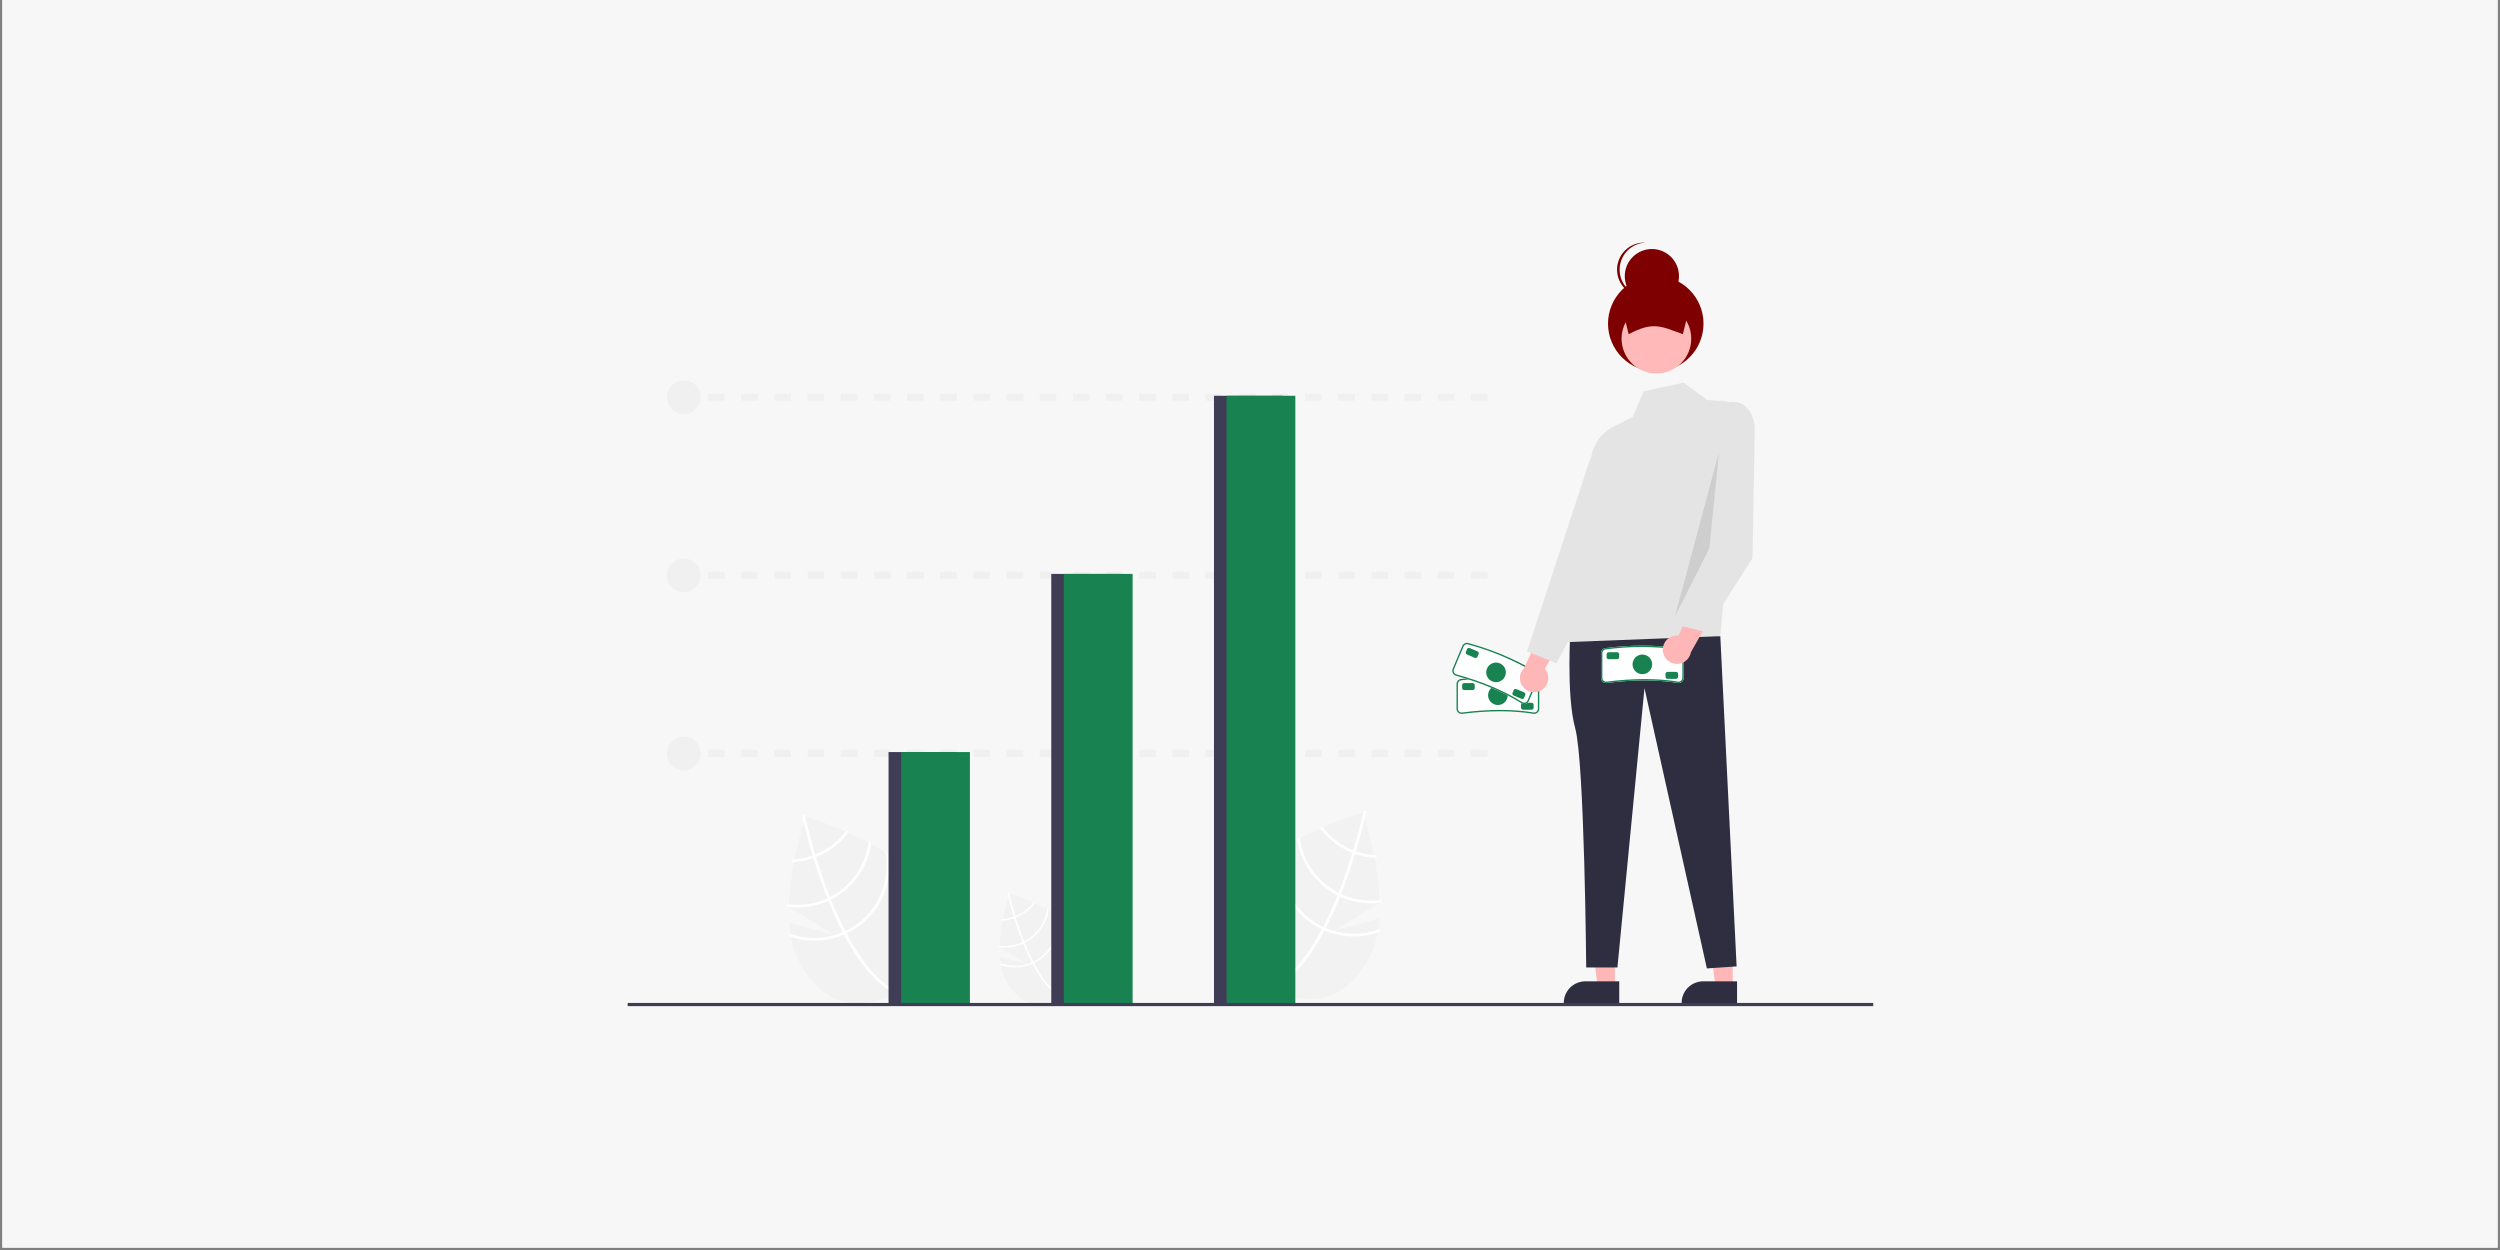 <svg xmlns="http://www.w3.org/2000/svg" xmlns:xlink="http://www.w3.org/1999/xlink" width="700" zoomAndPan="magnify" viewBox="0 0 525 262.5" height="350" preserveAspectRatio="xMidYMid meet" version="1.0"><rect x="0" y="0" width="525" height="262.5" fill="#808080" stroke="none"/><defs><clipPath id="2ac8483f17"><path d="M 0.5 0 L 524.5 0 L 524.5 262 L 0.5 262 Z M 0.5 0 " clip-rule="nonzero"/></clipPath><clipPath id="07a17455a1"><path d="M 339.379 50.938 L 345.668 50.938 L 345.668 62.379 L 339.379 62.379 Z M 339.379 50.938 " clip-rule="nonzero"/></clipPath><clipPath id="88e7805d87"><path d="M 131.723 210.598 L 393.461 210.598 L 393.461 211.281 L 131.723 211.281 Z M 131.723 210.598 " clip-rule="nonzero"/></clipPath></defs><g clip-path="url(#2ac8483f17)"><path fill="#ffffff" d="M 0.5 0 L 524.5 0 L 524.5 262 L 0.5 262 Z M 0.5 0 " fill-opacity="1" fill-rule="nonzero"/><path fill="#f7f7f7" d="M 0.5 0 L 524.5 0 L 524.5 262 L 0.5 262 Z M 0.5 0 " fill-opacity="1" fill-rule="nonzero"/></g><path fill="#f2f2f2" d="M 289.641 192.902 L 280.207 195.434 L 289.707 189.59 C 289.5 180.273 286.25 170.609 286.25 170.609 C 286.25 170.609 265.941 176.496 260.613 186.684 C 255.281 196.871 259.477 203.598 266.945 207.508 C 274.418 211.414 282.336 211.027 287.668 200.84 C 288.852 198.574 289.441 195.816 289.641 192.902 Z M 289.641 192.902 " fill-opacity="1" fill-rule="nonzero"/><path fill="#ffffff" d="M 278.398 194.895 L 278.137 195.395 C 275.051 201.219 271.688 205.258 268.074 207.453 C 268.023 207.484 267.973 207.516 267.918 207.547 L 267.773 207.305 L 267.633 207.066 C 271.59 204.723 274.906 200.227 277.598 195.148 C 277.688 194.984 277.777 194.82 277.859 194.652 C 278.984 192.492 279.988 190.242 280.887 188.012 C 280.957 187.84 281.027 187.664 281.098 187.492 C 282.266 184.543 283.238 181.648 284.023 179.105 C 284.078 178.926 284.133 178.746 284.184 178.566 C 285.488 174.25 286.211 171.012 286.367 170.293 C 286.383 170.203 286.398 170.152 286.398 170.141 L 286.672 170.203 L 286.676 170.199 L 286.949 170.258 C 286.945 170.27 286.914 170.43 286.844 170.73 C 286.598 171.855 285.887 174.891 284.723 178.77 C 284.672 178.945 284.613 179.125 284.559 179.305 C 283.93 181.371 283.176 183.656 282.289 186.008 C 282.07 186.598 281.848 187.18 281.621 187.746 C 281.555 187.922 281.484 188.098 281.414 188.27 C 280.441 190.68 279.438 192.887 278.398 194.895 Z M 278.398 194.895 " fill-opacity="1" fill-rule="nonzero"/><path fill="#ffffff" d="M 284.723 178.77 C 284.543 178.707 284.363 178.641 284.184 178.566 C 283.695 178.371 283.211 178.152 282.746 177.906 C 280.723 176.852 279.023 175.41 277.656 173.586 C 277.484 173.66 277.309 173.738 277.133 173.816 C 278.562 175.758 280.348 177.285 282.48 178.402 C 282.984 178.664 283.496 178.898 284.023 179.105 C 284.199 179.176 284.379 179.242 284.559 179.305 C 286.047 179.828 287.578 180.121 289.152 180.176 C 289.117 179.984 289.082 179.797 289.051 179.613 C 287.566 179.547 286.125 179.266 284.723 178.77 Z M 284.723 178.77 " fill-opacity="1" fill-rule="nonzero"/><path fill="#ffffff" d="M 281.621 187.746 C 281.441 187.664 281.27 187.582 281.098 187.492 C 281.043 187.465 280.988 187.438 280.938 187.41 C 280.398 187.125 279.879 186.816 279.379 186.469 C 278.879 186.125 278.398 185.75 277.941 185.352 C 277.484 184.949 277.055 184.52 276.652 184.066 C 276.246 183.613 275.871 183.137 275.523 182.637 C 275.176 182.137 274.863 181.621 274.578 181.082 C 274.293 180.547 274.039 179.992 273.824 179.426 C 273.605 178.859 273.422 178.277 273.273 177.691 C 273.125 177.102 273.012 176.504 272.934 175.898 C 272.762 175.996 272.586 176.09 272.41 176.191 C 272.582 177.422 272.898 178.621 273.359 179.777 C 273.816 180.938 274.406 182.027 275.125 183.047 C 275.844 184.066 276.672 184.988 277.613 185.809 C 278.551 186.629 279.57 187.328 280.676 187.906 C 280.746 187.945 280.812 187.98 280.887 188.012 C 281.062 188.105 281.234 188.188 281.414 188.27 C 282.777 188.895 284.199 189.316 285.684 189.535 C 287.168 189.75 288.652 189.754 290.137 189.543 C 290.133 189.352 290.133 189.164 290.125 188.977 C 288.68 189.188 287.23 189.191 285.781 188.98 C 284.332 188.77 282.945 188.359 281.621 187.746 Z M 281.621 187.746 " fill-opacity="1" fill-rule="nonzero"/><path fill="#ffffff" d="M 278.398 194.895 C 278.215 194.816 278.039 194.734 277.859 194.652 C 277.672 194.562 277.48 194.469 277.293 194.371 C 276.574 193.992 275.887 193.562 275.234 193.07 C 274.586 192.582 273.977 192.043 273.41 191.457 C 272.844 190.871 272.332 190.242 271.867 189.574 C 271.406 188.902 270.996 188.199 270.648 187.465 C 270.297 186.73 270.008 185.973 269.777 185.188 C 269.551 184.406 269.387 183.609 269.285 182.805 C 269.188 181.996 269.152 181.184 269.18 180.371 C 269.211 179.555 269.305 178.75 269.465 177.949 C 269.246 178.09 269.031 178.234 268.816 178.379 C 268.684 179.188 268.613 180.004 268.609 180.828 C 268.602 181.648 268.66 182.465 268.785 183.281 C 268.906 184.09 269.09 184.891 269.34 185.676 C 269.586 186.457 269.895 187.215 270.258 187.953 C 270.625 188.688 271.047 189.391 271.523 190.059 C 272 190.73 272.527 191.359 273.102 191.945 C 273.676 192.531 274.293 193.07 274.953 193.562 C 275.613 194.051 276.309 194.488 277.035 194.871 C 277.223 194.969 277.41 195.062 277.598 195.148 C 277.777 195.234 277.957 195.316 278.137 195.395 C 279.043 195.781 279.98 196.082 280.941 196.293 C 281.906 196.504 282.879 196.621 283.867 196.648 C 284.852 196.68 285.832 196.613 286.805 196.457 C 287.777 196.301 288.727 196.051 289.656 195.715 C 289.699 195.508 289.734 195.289 289.77 195.078 C 288.859 195.426 287.926 195.688 286.969 195.859 C 286.008 196.031 285.039 196.109 284.066 196.094 C 283.09 196.078 282.129 195.969 281.176 195.77 C 280.223 195.566 279.297 195.273 278.398 194.895 Z M 278.398 194.895 " fill-opacity="1" fill-rule="nonzero"/><path fill="#f2f2f2" d="M 165.734 193.785 L 175.172 196.316 L 165.668 190.473 C 165.875 181.156 169.125 171.496 169.125 171.496 C 169.125 171.496 189.434 177.379 194.766 187.566 C 200.098 197.758 195.898 204.48 188.43 208.391 C 180.957 212.297 173.039 211.91 167.707 201.719 C 166.523 199.457 165.934 196.699 165.734 193.785 Z M 165.734 193.785 " fill-opacity="1" fill-rule="nonzero"/><path fill="#ffffff" d="M 176.977 195.777 L 177.238 196.277 C 180.32 202.102 183.688 206.141 187.301 208.336 C 187.352 208.371 187.402 208.398 187.457 208.43 L 187.605 208.188 L 187.742 207.949 C 183.785 205.605 180.469 201.109 177.777 196.031 C 177.688 195.867 177.602 195.703 177.516 195.535 C 176.395 193.375 175.383 191.125 174.488 188.898 C 174.418 188.727 174.348 188.547 174.277 188.375 C 173.109 185.426 172.137 182.535 171.352 179.988 C 171.297 179.809 171.242 179.629 171.191 179.449 C 169.891 175.137 169.164 171.895 169.008 171.176 C 168.992 171.086 168.98 171.035 168.977 171.027 L 168.707 171.086 L 168.703 171.082 L 168.43 171.141 C 168.434 171.152 168.465 171.312 168.531 171.613 C 168.777 172.742 169.488 175.773 170.652 179.652 C 170.707 179.828 170.762 180.008 170.816 180.191 C 171.449 182.254 172.203 184.539 173.086 186.891 C 173.305 187.48 173.527 188.059 173.758 188.629 C 173.82 188.805 173.891 188.98 173.965 189.152 C 174.934 191.562 175.938 193.77 176.977 195.777 Z M 176.977 195.777 " fill-opacity="1" fill-rule="nonzero"/><path fill="#ffffff" d="M 166.324 180.496 C 166.293 180.68 166.258 180.867 166.223 181.062 C 167.797 181.004 169.328 180.715 170.816 180.191 C 170.996 180.125 171.176 180.059 171.352 179.988 C 171.879 179.781 172.395 179.547 172.895 179.285 C 175.031 178.172 176.812 176.641 178.242 174.703 C 178.066 174.621 177.891 174.547 177.719 174.469 C 176.348 176.293 174.656 177.734 172.633 178.789 C 172.16 179.035 171.684 179.254 171.191 179.449 C 171.012 179.523 170.832 179.59 170.652 179.652 C 169.25 180.148 167.809 180.43 166.324 180.496 Z M 166.324 180.496 " fill-opacity="1" fill-rule="nonzero"/><path fill="#ffffff" d="M 165.25 189.859 C 165.242 190.047 165.242 190.234 165.238 190.426 C 166.723 190.637 168.207 190.633 169.691 190.418 C 171.176 190.199 172.602 189.781 173.965 189.152 C 174.141 189.07 174.312 188.988 174.488 188.898 C 174.559 188.863 174.629 188.828 174.699 188.789 C 175.805 188.215 176.824 187.512 177.766 186.691 C 178.703 185.867 179.531 184.949 180.25 183.93 C 180.969 182.914 181.559 181.824 182.016 180.664 C 182.477 179.504 182.793 178.309 182.969 177.07 C 182.789 176.973 182.613 176.879 182.438 176.785 C 182.363 177.387 182.25 177.984 182.102 178.574 C 181.957 179.164 181.77 179.742 181.555 180.309 C 181.336 180.875 181.082 181.43 180.801 181.965 C 180.516 182.504 180.199 183.02 179.852 183.52 C 179.504 184.02 179.129 184.496 178.723 184.949 C 178.32 185.402 177.887 185.832 177.434 186.234 C 176.977 186.637 176.5 187.008 175.996 187.352 C 175.496 187.695 174.977 188.012 174.438 188.293 C 174.387 188.32 174.332 188.348 174.277 188.375 C 174.105 188.465 173.934 188.551 173.758 188.629 C 172.43 189.242 171.039 189.656 169.594 189.867 C 168.145 190.074 166.695 190.074 165.25 189.859 Z M 165.25 189.859 " fill-opacity="1" fill-rule="nonzero"/><path fill="#ffffff" d="M 165.605 195.961 C 165.641 196.176 165.676 196.391 165.723 196.598 C 166.648 196.938 167.598 197.184 168.57 197.34 C 169.547 197.496 170.523 197.562 171.512 197.535 C 172.496 197.508 173.469 197.387 174.434 197.176 C 175.398 196.965 176.332 196.664 177.238 196.277 C 177.418 196.199 177.598 196.117 177.777 196.031 C 177.965 195.945 178.156 195.852 178.34 195.754 C 179.066 195.371 179.762 194.938 180.422 194.445 C 181.082 193.957 181.695 193.418 182.273 192.828 C 182.848 192.242 183.375 191.613 183.852 190.945 C 184.328 190.273 184.75 189.574 185.113 188.836 C 185.48 188.102 185.789 187.34 186.035 186.559 C 186.285 185.773 186.469 184.977 186.594 184.16 C 186.715 183.348 186.773 182.531 186.77 181.711 C 186.762 180.887 186.691 180.07 186.559 179.262 C 186.348 179.117 186.129 178.977 185.91 178.832 C 186.07 179.633 186.164 180.438 186.195 181.254 C 186.227 182.066 186.191 182.879 186.09 183.688 C 185.992 184.496 185.824 185.289 185.598 186.074 C 185.367 186.852 185.078 187.613 184.73 188.348 C 184.379 189.082 183.973 189.785 183.508 190.457 C 183.043 191.125 182.527 191.754 181.965 192.34 C 181.398 192.926 180.793 193.465 180.141 193.957 C 179.488 194.441 178.801 194.875 178.082 195.254 C 177.895 195.355 177.703 195.445 177.516 195.535 C 177.336 195.617 177.16 195.699 176.977 195.777 C 176.078 196.156 175.152 196.449 174.199 196.652 C 173.246 196.855 172.281 196.961 171.309 196.977 C 170.336 196.992 169.367 196.914 168.41 196.746 C 167.449 196.574 166.516 196.312 165.605 195.961 Z M 165.605 195.961 " fill-opacity="1" fill-rule="nonzero"/><path fill="#f2f2f2" d="M 209.973 200.922 L 215.59 202.426 L 209.934 198.945 C 210.055 193.402 211.988 187.648 211.988 187.648 C 211.988 187.648 224.078 191.152 227.254 197.219 C 230.426 203.281 227.93 207.289 223.48 209.617 C 219.035 211.941 214.316 211.711 211.145 205.645 C 210.438 204.297 210.09 202.656 209.973 200.922 Z M 209.973 200.922 " fill-opacity="1" fill-rule="nonzero"/><path fill="#ffffff" d="M 216.66 202.105 L 216.816 202.406 C 218.652 205.867 220.66 208.273 222.809 209.582 C 222.84 209.602 222.871 209.621 222.902 209.637 L 222.988 209.492 L 223.07 209.352 C 220.719 207.957 218.742 205.281 217.141 202.258 C 217.086 202.16 217.035 202.062 216.984 201.961 C 216.316 200.676 215.715 199.336 215.18 198.012 C 215.141 197.906 215.098 197.805 215.059 197.699 C 214.363 195.941 213.781 194.223 213.316 192.703 C 213.281 192.598 213.25 192.492 213.219 192.383 C 212.445 189.816 212.012 187.887 211.918 187.457 C 211.906 187.406 211.902 187.375 211.898 187.371 L 211.742 187.402 L 211.738 187.402 L 211.574 187.438 C 211.574 187.445 211.594 187.539 211.633 187.723 C 211.785 188.391 212.207 190.195 212.898 192.504 C 212.93 192.613 212.961 192.715 212.996 192.824 C 213.371 194.055 213.82 195.414 214.344 196.812 C 214.477 197.164 214.609 197.512 214.746 197.852 C 214.785 197.953 214.828 198.062 214.867 198.164 C 215.445 199.598 216.043 200.91 216.66 202.105 Z M 216.66 202.105 " fill-opacity="1" fill-rule="nonzero"/><path fill="#ffffff" d="M 210.32 193.008 C 210.301 193.117 210.281 193.23 210.262 193.344 C 211.199 193.309 212.109 193.137 212.996 192.824 C 213.102 192.785 213.211 192.75 213.316 192.703 C 213.629 192.582 213.934 192.441 214.23 192.285 C 215.504 191.625 216.566 190.715 217.418 189.559 C 217.309 189.512 217.207 189.465 217.105 189.422 C 216.289 190.508 215.281 191.363 214.074 191.992 C 213.797 192.137 213.512 192.266 213.219 192.383 C 213.113 192.43 213.004 192.465 212.898 192.504 C 212.062 192.801 211.203 192.969 210.32 193.008 Z M 210.32 193.008 " fill-opacity="1" fill-rule="nonzero"/><path fill="#ffffff" d="M 209.68 198.582 C 209.676 198.695 209.676 198.805 209.676 198.918 C 210.559 199.043 211.441 199.043 212.328 198.914 C 213.211 198.785 214.059 198.535 214.867 198.164 C 214.973 198.113 215.078 198.062 215.18 198.012 C 215.227 197.988 215.266 197.969 215.309 197.945 C 215.965 197.602 216.574 197.184 217.133 196.695 C 217.691 196.207 218.184 195.66 218.609 195.051 C 219.039 194.445 219.391 193.797 219.664 193.109 C 219.938 192.418 220.125 191.703 220.23 190.969 C 220.125 190.91 220.02 190.855 219.914 190.801 C 219.824 191.52 219.645 192.219 219.387 192.898 C 219.125 193.578 218.789 194.215 218.375 194.809 C 217.957 195.406 217.48 195.945 216.934 196.426 C 216.391 196.906 215.797 197.312 215.152 197.648 C 215.121 197.668 215.09 197.684 215.059 197.699 C 214.953 197.75 214.852 197.801 214.746 197.852 C 213.953 198.219 213.129 198.461 212.266 198.586 C 211.402 198.711 210.543 198.707 209.68 198.582 Z M 209.68 198.582 " fill-opacity="1" fill-rule="nonzero"/><path fill="#ffffff" d="M 209.895 202.215 C 209.918 202.344 209.938 202.469 209.965 202.598 C 211.078 203 212.227 203.188 213.41 203.152 C 214.594 203.117 215.73 202.871 216.816 202.406 C 216.926 202.359 217.035 202.309 217.141 202.258 C 217.25 202.203 217.363 202.148 217.477 202.09 C 217.906 201.863 218.32 201.602 218.715 201.309 C 219.105 201.02 219.473 200.699 219.816 200.348 C 220.16 200 220.473 199.625 220.754 199.227 C 221.039 198.828 221.289 198.41 221.508 197.973 C 221.727 197.535 221.91 197.082 222.059 196.613 C 222.203 196.148 222.316 195.672 222.387 195.191 C 222.461 194.707 222.496 194.219 222.492 193.73 C 222.488 193.242 222.449 192.754 222.367 192.273 C 222.242 192.188 222.113 192.105 221.98 192.02 C 222.078 192.492 222.133 192.973 222.152 193.457 C 222.168 193.941 222.148 194.426 222.09 194.906 C 222.027 195.391 221.93 195.863 221.797 196.328 C 221.66 196.793 221.488 197.246 221.277 197.684 C 221.07 198.121 220.828 198.539 220.551 198.938 C 220.273 199.336 219.969 199.711 219.633 200.059 C 219.297 200.41 218.934 200.73 218.543 201.02 C 218.156 201.312 217.75 201.57 217.32 201.793 C 217.211 201.852 217.094 201.906 216.984 201.961 C 216.879 202.012 216.77 202.062 216.66 202.105 C 215.586 202.562 214.461 202.801 213.289 202.82 C 212.117 202.84 210.988 202.637 209.895 202.215 Z M 209.895 202.215 " fill-opacity="1" fill-rule="nonzero"/><path fill="#ffffff" d="M 322.164 149.926 L 322.141 149.922 C 317.672 149.188 312.707 149.188 306.969 149.922 L 306.965 149.922 C 306.82 149.926 306.684 149.898 306.547 149.844 C 306.414 149.789 306.293 149.711 306.191 149.609 C 306.09 149.508 306.008 149.391 305.953 149.258 C 305.895 149.125 305.867 148.988 305.867 148.844 L 305.867 143.645 C 305.867 143.5 305.895 143.363 305.949 143.23 C 306.004 143.098 306.082 142.98 306.184 142.879 C 306.285 142.777 306.402 142.699 306.535 142.645 C 306.668 142.59 306.805 142.562 306.949 142.562 C 312.027 141.898 317.105 141.898 322.184 142.562 C 322.324 142.566 322.461 142.594 322.59 142.648 C 322.723 142.707 322.836 142.781 322.938 142.883 C 323.035 142.984 323.113 143.102 323.164 143.234 C 323.219 143.363 323.246 143.504 323.246 143.645 L 323.246 148.844 C 323.246 148.988 323.219 149.125 323.164 149.258 C 323.109 149.387 323.031 149.504 322.93 149.609 C 322.828 149.711 322.711 149.789 322.578 149.844 C 322.445 149.898 322.309 149.926 322.164 149.926 Z M 322.164 149.926 " fill-opacity="1" fill-rule="nonzero"/><path fill="#188351" d="M 322.164 149.926 L 322.141 149.922 C 317.672 149.188 312.707 149.188 306.969 149.922 L 306.965 149.922 C 306.82 149.926 306.684 149.898 306.547 149.844 C 306.414 149.789 306.293 149.711 306.191 149.609 C 306.09 149.508 306.008 149.391 305.953 149.258 C 305.895 149.125 305.867 148.988 305.867 148.844 L 305.867 143.645 C 305.867 143.5 305.895 143.363 305.949 143.23 C 306.004 143.098 306.082 142.98 306.184 142.879 C 306.285 142.777 306.402 142.699 306.535 142.645 C 306.668 142.59 306.805 142.562 306.949 142.562 C 312.027 141.898 317.105 141.898 322.184 142.562 C 322.324 142.566 322.461 142.594 322.59 142.648 C 322.723 142.707 322.836 142.781 322.938 142.883 C 323.035 142.984 323.113 143.102 323.164 143.234 C 323.219 143.363 323.246 143.504 323.246 143.645 L 323.246 148.844 C 323.246 148.988 323.219 149.125 323.164 149.258 C 323.109 149.387 323.031 149.504 322.93 149.609 C 322.828 149.711 322.711 149.789 322.578 149.844 C 322.445 149.898 322.309 149.926 322.164 149.926 Z M 314.363 142.363 C 311.887 142.359 309.422 142.52 306.969 142.855 C 306.863 142.852 306.762 142.871 306.664 142.91 C 306.562 142.949 306.477 143.008 306.402 143.082 C 306.324 143.156 306.266 143.242 306.223 143.34 C 306.184 143.434 306.164 143.535 306.16 143.645 L 306.16 148.844 C 306.16 148.945 306.184 149.047 306.223 149.145 C 306.262 149.242 306.316 149.324 306.391 149.398 C 306.465 149.473 306.551 149.531 306.648 149.57 C 306.742 149.609 306.844 149.633 306.949 149.633 C 312.695 148.891 317.68 148.891 322.176 149.633 C 322.281 149.629 322.379 149.609 322.473 149.566 C 322.57 149.527 322.652 149.469 322.727 149.395 C 322.797 149.32 322.852 149.238 322.895 149.141 C 322.934 149.047 322.953 148.945 322.953 148.844 L 322.953 143.645 C 322.953 143.539 322.93 143.438 322.891 143.344 C 322.852 143.246 322.793 143.16 322.719 143.09 C 322.645 143.016 322.562 142.957 322.465 142.918 C 322.367 142.879 322.27 142.859 322.164 142.855 C 319.574 142.531 316.973 142.367 314.363 142.363 Z M 314.363 142.363 " fill-opacity="1" fill-rule="nonzero"/><path fill="#188351" d="M 316.617 145.996 C 316.617 146.129 316.605 146.262 316.578 146.398 C 316.555 146.527 316.512 146.66 316.461 146.781 C 316.41 146.91 316.348 147.027 316.27 147.141 C 316.195 147.254 316.109 147.355 316.016 147.453 C 315.918 147.547 315.812 147.633 315.703 147.711 C 315.59 147.785 315.469 147.848 315.348 147.898 C 315.223 147.953 315.09 147.988 314.957 148.016 C 314.828 148.043 314.691 148.055 314.555 148.055 C 314.422 148.055 314.289 148.043 314.156 148.016 C 314.02 147.988 313.895 147.953 313.766 147.898 C 313.641 147.848 313.523 147.785 313.41 147.711 C 313.297 147.633 313.195 147.547 313.098 147.453 C 313.004 147.355 312.918 147.254 312.844 147.141 C 312.766 147.027 312.703 146.91 312.652 146.781 C 312.602 146.66 312.562 146.527 312.535 146.398 C 312.508 146.262 312.496 146.129 312.496 145.996 C 312.496 145.859 312.508 145.727 312.535 145.59 C 312.562 145.461 312.602 145.332 312.652 145.207 C 312.703 145.082 312.766 144.961 312.844 144.848 C 312.918 144.734 313.004 144.633 313.098 144.539 C 313.195 144.441 313.297 144.355 313.41 144.277 C 313.523 144.207 313.641 144.141 313.766 144.09 C 313.895 144.039 314.02 144 314.156 143.973 C 314.289 143.945 314.422 143.934 314.555 143.934 C 314.691 143.934 314.828 143.945 314.957 143.973 C 315.09 144 315.223 144.039 315.348 144.09 C 315.469 144.141 315.59 144.207 315.703 144.277 C 315.812 144.355 315.918 144.441 316.016 144.539 C 316.109 144.633 316.195 144.734 316.27 144.848 C 316.348 144.961 316.41 145.082 316.461 145.207 C 316.512 145.332 316.555 145.461 316.578 145.59 C 316.605 145.727 316.617 145.859 316.617 145.996 Z M 316.617 145.996 " fill-opacity="1" fill-rule="nonzero"/><path fill="#188351" d="M 309.254 144.918 L 307.488 144.918 C 307.363 144.918 307.262 144.875 307.176 144.789 C 307.09 144.703 307.047 144.598 307.047 144.477 L 307.047 143.887 C 307.047 143.766 307.09 143.66 307.176 143.574 C 307.262 143.488 307.363 143.445 307.488 143.445 L 309.254 143.445 C 309.379 143.445 309.48 143.488 309.566 143.574 C 309.652 143.66 309.695 143.766 309.695 143.887 L 309.695 144.477 C 309.695 144.598 309.652 144.703 309.566 144.789 C 309.48 144.875 309.379 144.918 309.254 144.918 Z M 309.254 144.918 " fill-opacity="1" fill-rule="nonzero"/><path fill="#188351" d="M 321.625 149.043 L 319.859 149.043 C 319.738 149.043 319.633 149 319.547 148.914 C 319.461 148.828 319.418 148.723 319.418 148.602 L 319.418 148.012 C 319.418 147.891 319.461 147.785 319.547 147.699 C 319.633 147.613 319.738 147.57 319.859 147.57 L 321.625 147.57 C 321.746 147.57 321.852 147.613 321.938 147.699 C 322.023 147.785 322.066 147.891 322.066 148.012 L 322.066 148.602 C 322.066 148.723 322.023 148.828 321.938 148.914 C 321.852 149 321.746 149.043 321.625 149.043 Z M 321.625 149.043 " fill-opacity="1" fill-rule="nonzero"/><path fill="#ffffff" d="M 319.648 147.777 L 319.629 147.762 C 315.801 145.348 311.227 143.418 305.648 141.863 L 305.645 141.863 C 305.512 141.809 305.395 141.73 305.293 141.629 C 305.191 141.527 305.113 141.41 305.055 141.277 C 305 141.141 304.973 141.004 304.973 140.859 C 304.973 140.715 305 140.574 305.059 140.441 L 307.078 135.648 C 307.133 135.516 307.215 135.402 307.316 135.301 C 307.418 135.199 307.535 135.121 307.668 135.07 C 307.801 135.016 307.938 134.988 308.082 134.992 C 308.223 134.992 308.363 135.02 308.496 135.074 C 313.43 136.438 318.109 138.414 322.531 141 C 322.66 141.059 322.773 141.137 322.871 141.242 C 322.969 141.344 323.047 141.457 323.098 141.59 C 323.152 141.723 323.176 141.859 323.176 142 C 323.176 142.141 323.145 142.277 323.09 142.41 L 321.066 147.199 C 321.012 147.332 320.934 147.449 320.832 147.547 C 320.727 147.648 320.609 147.727 320.477 147.781 C 320.344 147.832 320.207 147.859 320.062 147.859 C 319.918 147.859 319.781 147.832 319.648 147.777 Z M 319.648 147.777 " fill-opacity="1" fill-rule="nonzero"/><path fill="#188351" d="M 319.648 147.777 L 319.629 147.762 C 315.801 145.348 311.227 143.418 305.648 141.863 L 305.645 141.863 C 305.512 141.809 305.395 141.73 305.293 141.629 C 305.191 141.527 305.113 141.41 305.055 141.277 C 305 141.141 304.973 141.004 304.973 140.859 C 304.973 140.715 305 140.574 305.059 140.441 L 307.078 135.648 C 307.133 135.516 307.215 135.402 307.316 135.301 C 307.418 135.199 307.535 135.121 307.668 135.07 C 307.801 135.016 307.938 134.988 308.082 134.992 C 308.223 134.992 308.363 135.02 308.496 135.074 C 313.43 136.438 318.109 138.414 322.531 141 C 322.66 141.059 322.773 141.137 322.871 141.242 C 322.969 141.344 323.047 141.457 323.098 141.59 C 323.152 141.723 323.176 141.859 323.176 142 C 323.176 142.141 323.145 142.277 323.09 142.41 L 321.066 147.199 C 321.012 147.332 320.934 147.449 320.832 147.547 C 320.727 147.648 320.609 147.727 320.477 147.781 C 320.344 147.832 320.207 147.859 320.062 147.859 C 319.918 147.859 319.781 147.832 319.648 147.777 Z M 315.406 137.773 C 313.125 136.809 310.789 136 308.398 135.352 C 308.305 135.309 308.203 135.285 308.098 135.285 C 307.988 135.281 307.887 135.301 307.789 135.34 C 307.688 135.379 307.602 135.434 307.527 135.508 C 307.449 135.582 307.391 135.668 307.348 135.766 L 305.328 140.555 C 305.289 140.652 305.27 140.754 305.266 140.855 C 305.266 140.961 305.285 141.062 305.324 141.156 C 305.363 141.254 305.422 141.34 305.492 141.414 C 305.566 141.488 305.652 141.547 305.746 141.586 C 311.328 143.141 315.922 145.078 319.773 147.508 C 319.867 147.547 319.969 147.566 320.074 147.566 C 320.176 147.566 320.277 147.543 320.371 147.504 C 320.469 147.465 320.551 147.41 320.625 147.336 C 320.699 147.262 320.754 147.18 320.797 147.086 L 322.82 142.297 C 322.859 142.199 322.879 142.098 322.879 141.992 C 322.879 141.891 322.859 141.789 322.82 141.691 C 322.781 141.594 322.727 141.512 322.652 141.434 C 322.578 141.363 322.492 141.305 322.398 141.262 C 320.141 139.957 317.809 138.793 315.406 137.773 Z M 315.406 137.773 " fill-opacity="1" fill-rule="nonzero"/><path fill="#188351" d="M 316.23 141.195 C 316.23 141.332 316.215 141.465 316.191 141.598 C 316.164 141.73 316.125 141.859 316.07 141.984 C 316.02 142.109 315.957 142.227 315.883 142.344 C 315.809 142.453 315.723 142.559 315.625 142.656 C 315.531 142.75 315.426 142.836 315.312 142.91 C 315.199 142.984 315.082 143.051 314.957 143.102 C 314.832 143.152 314.703 143.191 314.57 143.219 C 314.438 143.242 314.305 143.258 314.168 143.258 C 314.031 143.258 313.898 143.242 313.766 143.219 C 313.633 143.191 313.504 143.152 313.379 143.102 C 313.254 143.051 313.137 142.984 313.023 142.91 C 312.91 142.836 312.805 142.75 312.711 142.656 C 312.613 142.559 312.527 142.453 312.453 142.344 C 312.379 142.227 312.312 142.109 312.262 141.984 C 312.211 141.859 312.172 141.73 312.145 141.598 C 312.121 141.465 312.105 141.332 312.105 141.195 C 312.105 141.059 312.121 140.926 312.145 140.793 C 312.172 140.66 312.211 140.531 312.262 140.406 C 312.312 140.281 312.379 140.164 312.453 140.051 C 312.527 139.938 312.613 139.832 312.711 139.738 C 312.805 139.641 312.91 139.555 313.023 139.48 C 313.137 139.406 313.254 139.344 313.379 139.293 C 313.504 139.238 313.633 139.199 313.766 139.172 C 313.898 139.148 314.031 139.133 314.168 139.133 C 314.305 139.133 314.438 139.148 314.57 139.172 C 314.703 139.199 314.832 139.238 314.957 139.293 C 315.082 139.344 315.199 139.406 315.312 139.48 C 315.426 139.555 315.531 139.641 315.625 139.738 C 315.723 139.832 315.809 139.938 315.883 140.051 C 315.957 140.164 316.02 140.281 316.07 140.406 C 316.125 140.531 316.164 140.66 316.191 140.793 C 316.215 140.926 316.23 141.059 316.23 141.195 Z M 316.23 141.195 " fill-opacity="1" fill-rule="nonzero"/><path fill="#188351" d="M 309.703 138.141 L 308.078 137.453 C 308.023 137.43 307.973 137.398 307.934 137.359 C 307.891 137.316 307.859 137.27 307.84 137.215 C 307.816 137.16 307.805 137.102 307.805 137.043 C 307.805 136.984 307.816 136.93 307.84 136.875 L 308.066 136.332 C 308.09 136.277 308.121 136.23 308.164 136.188 C 308.207 136.148 308.254 136.117 308.309 136.094 C 308.363 136.07 308.418 136.062 308.48 136.062 C 308.535 136.062 308.594 136.074 308.648 136.098 L 310.277 136.781 C 310.332 136.805 310.379 136.84 310.418 136.879 C 310.461 136.922 310.492 136.969 310.516 137.023 C 310.535 137.078 310.547 137.137 310.547 137.195 C 310.547 137.254 310.535 137.309 310.512 137.363 L 310.281 137.906 C 310.258 137.961 310.227 138.008 310.188 138.051 C 310.145 138.09 310.098 138.121 310.043 138.145 C 309.988 138.168 309.93 138.176 309.871 138.176 C 309.812 138.176 309.758 138.164 309.703 138.141 Z M 309.703 138.141 " fill-opacity="1" fill-rule="nonzero"/><path fill="#188351" d="M 319.496 146.75 L 317.871 146.066 C 317.816 146.043 317.77 146.008 317.727 145.969 C 317.688 145.926 317.656 145.879 317.633 145.824 C 317.609 145.77 317.598 145.711 317.602 145.652 C 317.602 145.594 317.613 145.539 317.637 145.484 L 317.863 144.941 C 317.883 144.887 317.918 144.84 317.957 144.797 C 318 144.758 318.047 144.727 318.102 144.703 C 318.156 144.684 318.215 144.672 318.273 144.672 C 318.332 144.672 318.387 144.684 318.441 144.707 L 320.07 145.398 C 320.184 145.445 320.262 145.523 320.309 145.637 C 320.352 145.75 320.352 145.863 320.305 145.973 L 320.074 146.516 C 320.055 146.57 320.02 146.617 319.98 146.66 C 319.938 146.699 319.891 146.73 319.836 146.754 C 319.781 146.777 319.727 146.785 319.664 146.785 C 319.605 146.785 319.551 146.773 319.496 146.75 Z M 319.496 146.75 " fill-opacity="1" fill-rule="nonzero"/><path fill="#ffb6b6" d="M 323.707 144.93 C 323.891 144.816 324.062 144.688 324.219 144.539 C 324.375 144.387 324.516 144.223 324.637 144.043 C 324.758 143.863 324.855 143.676 324.938 143.473 C 325.016 143.27 325.07 143.062 325.105 142.848 C 325.137 142.637 325.148 142.418 325.133 142.203 C 325.121 141.988 325.082 141.777 325.023 141.57 C 324.965 141.359 324.883 141.16 324.777 140.973 C 324.676 140.781 324.551 140.605 324.41 140.441 L 329.625 131.297 L 324.168 131.652 L 320.051 140.277 C 319.922 140.406 319.809 140.547 319.707 140.695 C 319.602 140.844 319.516 141 319.441 141.164 C 319.367 141.328 319.309 141.5 319.266 141.676 C 319.223 141.848 319.195 142.027 319.184 142.207 C 319.176 142.387 319.18 142.57 319.203 142.746 C 319.223 142.926 319.262 143.102 319.316 143.273 C 319.367 143.445 319.438 143.613 319.523 143.773 C 319.605 143.934 319.707 144.082 319.816 144.227 C 319.93 144.367 320.051 144.496 320.188 144.617 C 320.324 144.734 320.469 144.844 320.621 144.934 C 320.777 145.027 320.938 145.105 321.109 145.172 C 321.277 145.234 321.449 145.281 321.629 145.312 C 321.805 145.348 321.984 145.363 322.164 145.363 C 322.348 145.363 322.523 145.344 322.703 145.312 C 322.879 145.277 323.055 145.23 323.223 145.164 C 323.391 145.102 323.551 145.02 323.707 144.93 Z M 323.707 144.93 " fill-opacity="1" fill-rule="nonzero"/><path fill="#ffb6b6" d="M 363.863 207.254 L 360.25 207.254 L 358.531 193.324 L 363.863 193.324 Z M 363.863 207.254 " fill-opacity="1" fill-rule="nonzero"/><path fill="#2f2e41" d="M 364.781 210.758 L 353.141 210.758 L 353.141 210.609 C 353.141 210.309 353.168 210.016 353.227 209.723 C 353.281 209.43 353.367 209.148 353.484 208.875 C 353.598 208.598 353.738 208.336 353.902 208.09 C 354.066 207.844 354.254 207.613 354.465 207.402 C 354.676 207.191 354.906 207.004 355.152 206.84 C 355.398 206.672 355.66 206.531 355.938 206.422 C 356.211 206.309 356.496 206.223 356.785 206.164 C 357.078 206.102 357.375 206.074 357.672 206.074 L 364.781 206.074 Z M 364.781 210.758 " fill-opacity="1" fill-rule="nonzero"/><path fill="#ffb6b6" d="M 339.117 207.254 L 335.508 207.254 L 333.789 193.324 L 339.117 193.324 Z M 339.117 207.254 " fill-opacity="1" fill-rule="nonzero"/><path fill="#2f2e41" d="M 340.039 210.758 L 328.395 210.758 L 328.395 210.609 C 328.395 210.309 328.422 210.016 328.48 209.723 C 328.539 209.43 328.625 209.148 328.738 208.875 C 328.852 208.598 328.992 208.336 329.16 208.09 C 329.324 207.844 329.512 207.613 329.723 207.402 C 329.934 207.191 330.164 207.004 330.41 206.84 C 330.656 206.672 330.918 206.531 331.195 206.422 C 331.469 206.309 331.75 206.223 332.043 206.164 C 332.336 206.102 332.629 206.074 332.93 206.074 L 340.039 206.074 Z M 340.039 210.758 " fill-opacity="1" fill-rule="nonzero"/><path fill="#2f2e41" d="M 329.832 131.691 C 329.832 131.691 328.84 145.836 330.797 152.961 C 332.75 160.082 333.102 203.164 333.102 203.164 L 339.66 203.164 L 345.34 144.523 L 358.445 203.371 L 364.691 202.945 L 361.266 133.598 Z M 329.832 131.691 " fill-opacity="1" fill-rule="nonzero"/><path fill="#e4e4e4" d="M 358.555 84.008 L 353.543 80.352 L 345.145 82.18 L 342.871 87.582 L 338.953 89.523 C 338.309 89.844 337.711 90.234 337.16 90.699 C 336.613 91.164 336.129 91.688 335.703 92.27 C 335.285 92.852 334.938 93.477 334.664 94.145 C 334.395 94.809 334.211 95.5 334.105 96.211 L 328.508 134.863 L 361.266 133.598 L 365.23 88.074 C 365.25 87.84 365.25 87.598 365.219 87.363 C 365.195 87.125 365.145 86.895 365.07 86.668 C 364.996 86.441 364.902 86.223 364.785 86.016 C 364.668 85.805 364.531 85.613 364.375 85.434 C 364.219 85.25 364.047 85.09 363.855 84.941 C 363.668 84.797 363.469 84.668 363.254 84.562 C 363.039 84.457 362.816 84.375 362.586 84.316 C 362.355 84.254 362.121 84.215 361.883 84.199 Z M 358.555 84.008 " fill-opacity="1" fill-rule="nonzero"/><path fill="#e4e4e4" d="M 336.879 92.547 L 333.852 96.621 L 320.676 136.812 L 326.852 139.289 L 336.742 120.559 Z M 336.879 92.547 " fill-opacity="1" fill-rule="nonzero"/><path fill="#7f0000" d="M 357.734 67.965 C 357.734 68.293 357.719 68.621 357.688 68.945 C 357.656 69.273 357.609 69.598 357.543 69.918 C 357.48 70.242 357.402 70.559 357.305 70.875 C 357.211 71.188 357.098 71.496 356.973 71.801 C 356.848 72.105 356.707 72.398 356.555 72.691 C 356.398 72.98 356.227 73.262 356.047 73.535 C 355.863 73.809 355.668 74.07 355.461 74.324 C 355.25 74.578 355.031 74.82 354.797 75.055 C 354.566 75.285 354.324 75.504 354.07 75.715 C 353.816 75.922 353.555 76.117 353.277 76.301 C 353.008 76.484 352.727 76.652 352.434 76.805 C 352.145 76.961 351.848 77.102 351.547 77.227 C 351.242 77.352 350.934 77.461 350.621 77.559 C 350.305 77.652 349.988 77.73 349.664 77.797 C 349.344 77.863 349.02 77.91 348.691 77.941 C 348.363 77.973 348.039 77.988 347.707 77.988 C 347.379 77.988 347.051 77.973 346.727 77.941 C 346.398 77.91 346.074 77.863 345.754 77.797 C 345.43 77.73 345.113 77.652 344.797 77.559 C 344.484 77.461 344.176 77.352 343.871 77.227 C 343.566 77.102 343.273 76.961 342.98 76.805 C 342.691 76.652 342.41 76.484 342.137 76.301 C 341.867 76.117 341.602 75.922 341.348 75.715 C 341.094 75.504 340.852 75.285 340.617 75.055 C 340.387 74.82 340.168 74.578 339.961 74.324 C 339.75 74.07 339.555 73.809 339.371 73.535 C 339.188 73.262 339.02 72.98 338.867 72.691 C 338.711 72.398 338.57 72.105 338.445 71.801 C 338.32 71.496 338.211 71.188 338.113 70.875 C 338.02 70.559 337.941 70.242 337.875 69.918 C 337.812 69.598 337.762 69.273 337.73 68.945 C 337.699 68.621 337.684 68.293 337.684 67.965 C 337.684 67.637 337.699 67.309 337.73 66.98 C 337.762 66.652 337.812 66.328 337.875 66.008 C 337.941 65.684 338.02 65.367 338.113 65.051 C 338.211 64.738 338.32 64.43 338.445 64.125 C 338.57 63.824 338.711 63.527 338.867 63.238 C 339.02 62.945 339.188 62.664 339.371 62.395 C 339.555 62.117 339.75 61.855 339.961 61.602 C 340.168 61.348 340.387 61.105 340.617 60.875 C 340.852 60.641 341.094 60.422 341.348 60.211 C 341.602 60.004 341.867 59.809 342.137 59.625 C 342.41 59.445 342.691 59.273 342.98 59.121 C 343.273 58.965 343.566 58.824 343.871 58.699 C 344.176 58.574 344.484 58.461 344.797 58.367 C 345.113 58.273 345.43 58.191 345.754 58.129 C 346.074 58.066 346.398 58.016 346.727 57.984 C 347.051 57.953 347.379 57.938 347.707 57.938 C 348.039 57.938 348.363 57.953 348.691 57.984 C 349.02 58.016 349.344 58.066 349.664 58.129 C 349.988 58.191 350.305 58.273 350.621 58.367 C 350.934 58.461 351.242 58.574 351.547 58.699 C 351.848 58.824 352.145 58.965 352.434 59.121 C 352.727 59.273 353.008 59.445 353.277 59.625 C 353.555 59.809 353.816 60.004 354.07 60.211 C 354.324 60.422 354.566 60.641 354.797 60.875 C 355.031 61.105 355.25 61.348 355.461 61.602 C 355.668 61.855 355.863 62.117 356.047 62.395 C 356.227 62.664 356.398 62.945 356.555 63.238 C 356.707 63.527 356.848 63.824 356.973 64.125 C 357.098 64.43 357.211 64.738 357.305 65.051 C 357.402 65.367 357.48 65.684 357.543 66.008 C 357.609 66.328 357.656 66.652 357.688 66.98 C 357.719 67.309 357.734 67.637 357.734 67.965 Z M 357.734 67.965 " fill-opacity="1" fill-rule="nonzero"/><path fill="#ffb9b9" d="M 355.16 71.125 C 355.16 71.363 355.148 71.602 355.125 71.84 C 355.105 72.078 355.066 72.316 355.02 72.551 C 354.973 72.785 354.918 73.02 354.848 73.246 C 354.777 73.477 354.695 73.703 354.605 73.922 C 354.512 74.145 354.41 74.363 354.297 74.574 C 354.184 74.785 354.062 74.988 353.93 75.188 C 353.797 75.387 353.652 75.578 353.5 75.766 C 353.348 75.953 353.188 76.129 353.02 76.297 C 352.848 76.469 352.672 76.625 352.484 76.781 C 352.301 76.934 352.109 77.074 351.91 77.207 C 351.711 77.34 351.504 77.465 351.293 77.574 C 351.082 77.691 350.867 77.793 350.645 77.883 C 350.422 77.977 350.199 78.055 349.969 78.125 C 349.738 78.195 349.508 78.254 349.273 78.301 C 349.035 78.348 348.801 78.383 348.562 78.406 C 348.324 78.43 348.086 78.441 347.844 78.441 C 347.605 78.441 347.367 78.43 347.129 78.406 C 346.891 78.383 346.652 78.348 346.418 78.301 C 346.184 78.254 345.949 78.195 345.723 78.125 C 345.492 78.055 345.266 77.977 345.047 77.883 C 344.824 77.793 344.605 77.691 344.395 77.574 C 344.184 77.465 343.98 77.34 343.781 77.207 C 343.582 77.074 343.387 76.934 343.203 76.781 C 343.016 76.625 342.84 76.469 342.672 76.297 C 342.5 76.129 342.34 75.953 342.188 75.766 C 342.035 75.578 341.895 75.387 341.762 75.188 C 341.629 74.988 341.504 74.785 341.395 74.574 C 341.277 74.363 341.176 74.145 341.086 73.922 C 340.992 73.703 340.91 73.477 340.844 73.246 C 340.773 73.02 340.715 72.785 340.668 72.551 C 340.621 72.316 340.586 72.078 340.562 71.84 C 340.539 71.602 340.527 71.363 340.527 71.125 C 340.527 70.883 340.539 70.645 340.562 70.406 C 340.586 70.168 340.621 69.934 340.668 69.695 C 340.715 69.461 340.773 69.227 340.844 69 C 340.91 68.77 340.992 68.547 341.086 68.324 C 341.176 68.102 341.277 67.887 341.395 67.672 C 341.504 67.465 341.629 67.258 341.762 67.059 C 341.895 66.859 342.035 66.668 342.188 66.484 C 342.34 66.297 342.5 66.121 342.672 65.949 C 342.84 65.781 343.016 65.621 343.203 65.469 C 343.387 65.316 343.582 65.172 343.781 65.039 C 343.98 64.906 344.184 64.785 344.395 64.672 C 344.605 64.559 344.824 64.457 345.047 64.363 C 345.266 64.273 345.492 64.191 345.723 64.121 C 345.949 64.051 346.184 63.996 346.418 63.949 C 346.652 63.898 346.891 63.863 347.129 63.844 C 347.367 63.82 347.605 63.809 347.844 63.809 C 348.086 63.809 348.324 63.82 348.562 63.844 C 348.801 63.863 349.035 63.898 349.273 63.949 C 349.508 63.996 349.738 64.051 349.969 64.121 C 350.199 64.191 350.422 64.273 350.645 64.363 C 350.867 64.457 351.082 64.559 351.293 64.672 C 351.504 64.785 351.711 64.906 351.91 65.039 C 352.109 65.172 352.301 65.316 352.484 65.469 C 352.672 65.621 352.848 65.781 353.02 65.949 C 353.188 66.121 353.348 66.297 353.5 66.484 C 353.652 66.668 353.797 66.859 353.93 67.059 C 354.062 67.258 354.184 67.465 354.297 67.672 C 354.41 67.887 354.512 68.102 354.605 68.324 C 354.695 68.547 354.777 68.77 354.848 69 C 354.918 69.227 354.973 69.461 355.02 69.695 C 355.066 69.934 355.105 70.168 355.125 70.406 C 355.148 70.645 355.16 70.883 355.16 71.125 Z M 355.16 71.125 " fill-opacity="1" fill-rule="nonzero"/><path fill="#7f0000" d="M 353.398 70.176 C 348.742 68.496 347.164 67.465 342.02 70.176 L 340.121 62.59 L 355.297 62.59 Z M 353.398 70.176 " fill-opacity="1" fill-rule="nonzero"/><path fill="#7f0000" d="M 352.59 57.984 C 352.59 58.359 352.551 58.727 352.477 59.094 C 352.406 59.461 352.297 59.816 352.156 60.16 C 352.012 60.508 351.836 60.836 351.629 61.145 C 351.422 61.457 351.184 61.742 350.922 62.008 C 350.656 62.273 350.367 62.508 350.059 62.715 C 349.746 62.922 349.418 63.098 349.074 63.242 C 348.727 63.383 348.375 63.492 348.008 63.566 C 347.641 63.637 347.27 63.672 346.895 63.672 C 346.523 63.672 346.152 63.637 345.785 63.566 C 345.418 63.492 345.062 63.383 344.719 63.242 C 344.375 63.098 344.047 62.922 343.734 62.715 C 343.426 62.508 343.137 62.273 342.871 62.008 C 342.609 61.742 342.371 61.457 342.164 61.145 C 341.957 60.836 341.781 60.508 341.637 60.16 C 341.496 59.816 341.387 59.461 341.316 59.094 C 341.242 58.727 341.203 58.359 341.203 57.984 C 341.203 57.609 341.242 57.238 341.316 56.875 C 341.387 56.508 341.496 56.152 341.637 55.805 C 341.781 55.461 341.957 55.133 342.164 54.824 C 342.371 54.512 342.609 54.223 342.871 53.961 C 343.137 53.695 343.426 53.461 343.734 53.254 C 344.047 53.043 344.375 52.871 344.719 52.727 C 345.062 52.582 345.418 52.477 345.785 52.402 C 346.152 52.328 346.523 52.293 346.895 52.293 C 347.27 52.293 347.641 52.328 348.008 52.402 C 348.375 52.477 348.727 52.582 349.074 52.727 C 349.418 52.871 349.746 53.043 350.059 53.254 C 350.367 53.461 350.656 53.695 350.922 53.961 C 351.184 54.223 351.422 54.512 351.629 54.824 C 351.836 55.133 352.012 55.461 352.156 55.805 C 352.297 56.152 352.406 56.508 352.477 56.875 C 352.551 57.238 352.59 57.609 352.59 57.984 Z M 352.59 57.984 " fill-opacity="1" fill-rule="nonzero"/><g clip-path="url(#07a17455a1)"><path fill="#7f0000" d="M 340.121 56.629 C 340.121 56.266 340.156 55.91 340.223 55.551 C 340.293 55.195 340.395 54.852 340.531 54.516 C 340.664 54.18 340.828 53.859 341.027 53.555 C 341.223 53.25 341.445 52.965 341.695 52.703 C 341.945 52.441 342.219 52.207 342.512 51.996 C 342.809 51.789 343.117 51.609 343.449 51.457 C 343.777 51.309 344.117 51.191 344.473 51.105 C 344.824 51.02 345.18 50.969 345.543 50.953 C 345.449 50.945 345.359 50.938 345.27 50.938 C 344.895 50.938 344.527 50.977 344.16 51.047 C 343.793 51.121 343.438 51.227 343.094 51.371 C 342.746 51.512 342.418 51.688 342.109 51.895 C 341.797 52.105 341.512 52.34 341.246 52.605 C 340.98 52.867 340.746 53.156 340.539 53.465 C 340.332 53.777 340.156 54.105 340.012 54.449 C 339.871 54.797 339.762 55.152 339.688 55.52 C 339.617 55.887 339.582 56.254 339.582 56.629 C 339.582 57 339.617 57.371 339.688 57.738 C 339.762 58.105 339.871 58.461 340.012 58.809 C 340.156 59.152 340.332 59.48 340.539 59.789 C 340.746 60.102 340.98 60.387 341.246 60.652 C 341.512 60.918 341.797 61.152 342.109 61.359 C 342.418 61.566 342.746 61.742 343.094 61.887 C 343.438 62.031 343.793 62.137 344.16 62.211 C 344.527 62.281 344.895 62.32 345.27 62.32 C 345.359 62.32 345.449 62.309 345.543 62.305 C 345.18 62.289 344.824 62.238 344.473 62.152 C 344.117 62.066 343.777 61.949 343.449 61.801 C 343.117 61.648 342.809 61.469 342.512 61.258 C 342.219 61.051 341.945 60.812 341.695 60.551 C 341.445 60.289 341.223 60.008 341.027 59.703 C 340.828 59.398 340.664 59.078 340.531 58.742 C 340.395 58.406 340.293 58.059 340.223 57.703 C 340.156 57.348 340.121 56.992 340.121 56.629 Z M 340.121 56.629 " fill-opacity="1" fill-rule="nonzero"/></g><path fill="#000000" d="M 361.004 94.859 L 358.961 115.211 L 351.75 129.418 Z M 361.004 94.859 " fill-opacity="0.1" fill-rule="nonzero"/><path fill="#f0f0f0" d="M 143.441 157.492 L 145.211 157.492 L 145.211 158.965 L 143.441 158.965 Z M 143.441 157.492 " fill-opacity="1" fill-rule="nonzero"/><path fill="#f0f0f0" d="M 312.383 158.965 L 308.902 158.965 L 308.902 157.492 L 312.383 157.492 Z M 305.414 158.965 L 301.934 158.965 L 301.934 157.492 L 305.414 157.492 Z M 298.453 158.965 L 294.969 158.965 L 294.969 157.492 L 298.453 157.492 Z M 291.488 158.965 L 288.004 158.965 L 288.004 157.492 L 291.488 157.492 Z M 284.52 158.965 L 281.039 158.965 L 281.039 157.492 L 284.52 157.492 Z M 277.555 158.965 L 274.07 158.965 L 274.07 157.492 L 277.555 157.492 Z M 270.59 158.965 L 267.105 158.965 L 267.105 157.492 L 270.59 157.492 Z M 263.625 158.965 L 260.145 158.965 L 260.145 157.492 L 263.625 157.492 Z M 256.656 158.965 L 253.176 158.965 L 253.176 157.492 L 256.656 157.492 Z M 249.695 158.965 L 246.211 158.965 L 246.211 157.492 L 249.695 157.492 Z M 242.727 158.965 L 239.246 158.965 L 239.246 157.492 L 242.727 157.492 Z M 235.762 158.965 L 232.281 158.965 L 232.281 157.492 L 235.762 157.492 Z M 228.797 158.965 L 225.312 158.965 L 225.312 157.492 L 228.797 157.492 Z M 221.832 158.965 L 218.348 158.965 L 218.348 157.492 L 221.832 157.492 Z M 214.867 158.965 L 211.383 158.965 L 211.383 157.492 L 214.867 157.492 Z M 207.898 158.965 L 204.418 158.965 L 204.418 157.492 L 207.898 157.492 Z M 200.934 158.965 L 197.449 158.965 L 197.449 157.492 L 200.934 157.492 Z M 193.969 158.965 L 190.488 158.965 L 190.488 157.492 L 193.969 157.492 Z M 187.004 158.965 L 183.523 158.965 L 183.523 157.492 L 187.004 157.492 Z M 180.039 158.965 L 176.555 158.965 L 176.555 157.492 L 180.039 157.492 Z M 173.074 158.965 L 169.59 158.965 L 169.59 157.492 L 173.074 157.492 Z M 166.105 158.965 L 162.625 158.965 L 162.625 157.492 L 166.105 157.492 Z M 159.141 158.965 L 155.66 158.965 L 155.66 157.492 L 159.141 157.492 Z M 152.176 158.965 L 148.691 158.965 L 148.691 157.492 L 152.176 157.492 Z M 152.176 158.965 " fill-opacity="1" fill-rule="nonzero"/><path fill="#f0f0f0" d="M 143.441 120.082 L 145.211 120.082 L 145.211 121.555 L 143.441 121.555 Z M 143.441 120.082 " fill-opacity="1" fill-rule="nonzero"/><path fill="#f0f0f0" d="M 312.383 121.555 L 308.902 121.555 L 308.902 120.082 L 312.383 120.082 Z M 305.414 121.555 L 301.934 121.555 L 301.934 120.082 L 305.414 120.082 Z M 298.453 121.555 L 294.969 121.555 L 294.969 120.082 L 298.453 120.082 Z M 291.488 121.555 L 288.004 121.555 L 288.004 120.082 L 291.488 120.082 Z M 284.52 121.555 L 281.039 121.555 L 281.039 120.082 L 284.52 120.082 Z M 277.555 121.555 L 274.07 121.555 L 274.07 120.082 L 277.555 120.082 Z M 270.59 121.555 L 267.105 121.555 L 267.105 120.082 L 270.59 120.082 Z M 263.625 121.555 L 260.145 121.555 L 260.145 120.082 L 263.625 120.082 Z M 256.656 121.555 L 253.176 121.555 L 253.176 120.082 L 256.656 120.082 Z M 249.695 121.555 L 246.211 121.555 L 246.211 120.082 L 249.695 120.082 Z M 242.727 121.555 L 239.246 121.555 L 239.246 120.082 L 242.727 120.082 Z M 235.762 121.555 L 232.281 121.555 L 232.281 120.082 L 235.762 120.082 Z M 228.797 121.555 L 225.312 121.555 L 225.312 120.082 L 228.797 120.082 Z M 221.832 121.555 L 218.348 121.555 L 218.348 120.082 L 221.832 120.082 Z M 214.867 121.555 L 211.383 121.555 L 211.383 120.082 L 214.867 120.082 Z M 207.898 121.555 L 204.418 121.555 L 204.418 120.082 L 207.898 120.082 Z M 200.934 121.555 L 197.449 121.555 L 197.449 120.082 L 200.934 120.082 Z M 193.969 121.555 L 190.488 121.555 L 190.488 120.082 L 193.969 120.082 Z M 187.004 121.555 L 183.523 121.555 L 183.523 120.082 L 187.004 120.082 Z M 180.039 121.555 L 176.555 121.555 L 176.555 120.082 L 180.039 120.082 Z M 173.074 121.555 L 169.59 121.555 L 169.59 120.082 L 173.074 120.082 Z M 166.105 121.555 L 162.625 121.555 L 162.625 120.082 L 166.105 120.082 Z M 159.141 121.555 L 155.66 121.555 L 155.66 120.082 L 159.141 120.082 Z M 152.176 121.555 L 148.691 121.555 L 148.691 120.082 L 152.176 120.082 Z M 152.176 121.555 " fill-opacity="1" fill-rule="nonzero"/><path fill="#f0f0f0" d="M 143.441 82.672 L 145.211 82.672 L 145.211 84.148 L 143.441 84.148 Z M 143.441 82.672 " fill-opacity="1" fill-rule="nonzero"/><path fill="#f0f0f0" d="M 312.383 84.148 L 308.902 84.148 L 308.902 82.672 L 312.383 82.672 Z M 305.414 84.148 L 301.934 84.148 L 301.934 82.672 L 305.414 82.672 Z M 298.453 84.148 L 294.969 84.148 L 294.969 82.672 L 298.453 82.672 Z M 291.488 84.148 L 288.004 84.148 L 288.004 82.672 L 291.488 82.672 Z M 284.52 84.148 L 281.039 84.148 L 281.039 82.672 L 284.52 82.672 Z M 277.555 84.148 L 274.07 84.148 L 274.07 82.672 L 277.555 82.672 Z M 270.59 84.148 L 267.105 84.148 L 267.105 82.672 L 270.59 82.672 Z M 263.625 84.148 L 260.145 84.148 L 260.145 82.672 L 263.625 82.672 Z M 256.656 84.148 L 253.176 84.148 L 253.176 82.672 L 256.656 82.672 Z M 249.695 84.148 L 246.211 84.148 L 246.211 82.672 L 249.695 82.672 Z M 242.727 84.148 L 239.246 84.148 L 239.246 82.672 L 242.727 82.672 Z M 235.762 84.148 L 232.281 84.148 L 232.281 82.672 L 235.762 82.672 Z M 228.797 84.148 L 225.312 84.148 L 225.312 82.672 L 228.797 82.672 Z M 221.832 84.148 L 218.348 84.148 L 218.348 82.672 L 221.832 82.672 Z M 214.867 84.148 L 211.383 84.148 L 211.383 82.672 L 214.867 82.672 Z M 207.898 84.148 L 204.418 84.148 L 204.418 82.672 L 207.898 82.672 Z M 200.934 84.148 L 197.449 84.148 L 197.449 82.672 L 200.934 82.672 Z M 193.969 84.148 L 190.488 84.148 L 190.488 82.672 L 193.969 82.672 Z M 187.004 84.148 L 183.523 84.148 L 183.523 82.672 L 187.004 82.672 Z M 180.039 84.148 L 176.555 84.148 L 176.555 82.672 L 180.039 82.672 Z M 173.074 84.148 L 169.59 84.148 L 169.59 82.672 L 173.074 82.672 Z M 166.105 84.148 L 162.625 84.148 L 162.625 82.672 L 166.105 82.672 Z M 159.141 84.148 L 155.66 84.148 L 155.66 82.672 L 159.141 82.672 Z M 152.176 84.148 L 148.691 84.148 L 148.691 82.672 L 152.176 82.672 Z M 152.176 84.148 " fill-opacity="1" fill-rule="nonzero"/><path fill="#3f3d56" d="M 186.594 157.934 L 201.031 157.934 L 201.031 210.953 L 186.594 210.953 Z M 186.594 157.934 " fill-opacity="1" fill-rule="nonzero"/><path fill="#188351" d="M 189.246 157.934 L 203.68 157.934 L 203.68 210.953 L 189.246 210.953 Z M 189.246 157.934 " fill-opacity="1" fill-rule="nonzero"/><path fill="#3f3d56" d="M 220.766 120.523 L 235.199 120.523 L 235.199 210.953 L 220.766 210.953 Z M 220.766 120.523 " fill-opacity="1" fill-rule="nonzero"/><path fill="#188351" d="M 223.418 120.523 L 237.852 120.523 L 237.852 210.953 L 223.418 210.953 Z M 223.418 120.523 " fill-opacity="1" fill-rule="nonzero"/><path fill="#3f3d56" d="M 254.934 83.113 L 269.367 83.113 L 269.367 210.953 L 254.934 210.953 Z M 254.934 83.113 " fill-opacity="1" fill-rule="nonzero"/><path fill="#188351" d="M 257.586 83.113 L 272.02 83.113 L 272.02 210.953 L 257.586 210.953 Z M 257.586 83.113 " fill-opacity="1" fill-rule="nonzero"/><path fill="#f0f0f0" d="M 147.125 83.41 C 147.125 83.641 147.102 83.871 147.059 84.098 C 147.012 84.328 146.945 84.547 146.855 84.762 C 146.766 84.977 146.66 85.18 146.527 85.371 C 146.402 85.566 146.254 85.746 146.09 85.91 C 145.926 86.074 145.75 86.219 145.555 86.348 C 145.363 86.477 145.16 86.586 144.941 86.676 C 144.73 86.766 144.508 86.832 144.281 86.875 C 144.055 86.922 143.824 86.945 143.59 86.945 C 143.359 86.945 143.129 86.922 142.902 86.875 C 142.676 86.832 142.453 86.766 142.238 86.676 C 142.023 86.586 141.82 86.477 141.625 86.348 C 141.434 86.219 141.254 86.074 141.09 85.91 C 140.926 85.746 140.781 85.566 140.652 85.371 C 140.523 85.18 140.414 84.977 140.324 84.762 C 140.234 84.547 140.168 84.328 140.125 84.098 C 140.078 83.871 140.055 83.641 140.055 83.41 C 140.055 83.18 140.078 82.949 140.125 82.719 C 140.168 82.492 140.234 82.27 140.324 82.059 C 140.414 81.844 140.523 81.641 140.652 81.445 C 140.781 81.254 140.926 81.074 141.09 80.91 C 141.254 80.746 141.434 80.598 141.625 80.473 C 141.82 80.34 142.023 80.23 142.238 80.145 C 142.453 80.055 142.676 79.988 142.902 79.941 C 143.129 79.898 143.359 79.875 143.59 79.875 C 143.824 79.875 144.055 79.898 144.281 79.941 C 144.508 79.988 144.73 80.055 144.941 80.145 C 145.16 80.23 145.363 80.34 145.555 80.473 C 145.75 80.598 145.926 80.746 146.09 80.91 C 146.254 81.074 146.402 81.254 146.527 81.445 C 146.66 81.641 146.766 81.844 146.855 82.059 C 146.945 82.27 147.012 82.492 147.059 82.719 C 147.102 82.949 147.125 83.18 147.125 83.41 Z M 147.125 83.41 " fill-opacity="1" fill-rule="nonzero"/><path fill="#f0f0f0" d="M 147.125 120.82 C 147.125 121.051 147.102 121.281 147.059 121.508 C 147.012 121.734 146.945 121.957 146.855 122.172 C 146.766 122.387 146.66 122.59 146.527 122.781 C 146.402 122.977 146.254 123.152 146.09 123.32 C 145.926 123.48 145.75 123.629 145.555 123.758 C 145.363 123.887 145.16 123.996 144.941 124.082 C 144.73 124.172 144.508 124.238 144.281 124.285 C 144.055 124.332 143.824 124.355 143.59 124.355 C 143.359 124.355 143.129 124.332 142.902 124.285 C 142.676 124.238 142.453 124.172 142.238 124.082 C 142.023 123.996 141.82 123.887 141.625 123.758 C 141.434 123.629 141.254 123.48 141.09 123.32 C 140.926 123.152 140.781 122.977 140.652 122.781 C 140.523 122.59 140.414 122.387 140.324 122.172 C 140.234 121.957 140.168 121.734 140.125 121.508 C 140.078 121.281 140.055 121.051 140.055 120.82 C 140.055 120.586 140.078 120.355 140.125 120.129 C 140.168 119.902 140.234 119.68 140.324 119.465 C 140.414 119.25 140.523 119.047 140.652 118.855 C 140.781 118.664 140.926 118.484 141.09 118.316 C 141.254 118.156 141.434 118.008 141.625 117.879 C 141.82 117.75 142.023 117.641 142.238 117.555 C 142.453 117.465 142.676 117.398 142.902 117.352 C 143.129 117.305 143.359 117.281 143.59 117.281 C 143.824 117.281 144.055 117.305 144.281 117.352 C 144.508 117.398 144.73 117.465 144.941 117.555 C 145.16 117.641 145.363 117.75 145.555 117.879 C 145.75 118.008 145.926 118.156 146.09 118.316 C 146.254 118.484 146.402 118.664 146.527 118.855 C 146.66 119.047 146.766 119.25 146.855 119.465 C 146.945 119.68 147.012 119.902 147.059 120.129 C 147.102 120.355 147.125 120.586 147.125 120.82 Z M 147.125 120.82 " fill-opacity="1" fill-rule="nonzero"/><path fill="#f0f0f0" d="M 147.125 158.227 C 147.125 158.457 147.102 158.688 147.059 158.918 C 147.012 159.145 146.945 159.367 146.855 159.578 C 146.766 159.793 146.66 159.996 146.527 160.191 C 146.402 160.383 146.254 160.562 146.09 160.727 C 145.926 160.891 145.75 161.039 145.555 161.168 C 145.363 161.297 145.16 161.406 144.941 161.492 C 144.73 161.582 144.508 161.648 144.281 161.695 C 144.055 161.738 143.824 161.762 143.59 161.762 C 143.359 161.762 143.129 161.738 142.902 161.695 C 142.676 161.648 142.453 161.582 142.238 161.492 C 142.023 161.406 141.82 161.297 141.625 161.168 C 141.434 161.039 141.254 160.891 141.09 160.727 C 140.926 160.562 140.781 160.383 140.652 160.191 C 140.523 159.996 140.414 159.793 140.324 159.578 C 140.234 159.367 140.168 159.145 140.125 158.918 C 140.078 158.688 140.055 158.457 140.055 158.227 C 140.055 157.996 140.078 157.766 140.125 157.539 C 140.168 157.309 140.234 157.09 140.324 156.875 C 140.414 156.66 140.523 156.457 140.652 156.266 C 140.781 156.07 140.926 155.891 141.09 155.727 C 141.254 155.562 141.434 155.418 141.625 155.289 C 141.82 155.16 142.023 155.051 142.238 154.961 C 142.453 154.871 142.676 154.805 142.902 154.762 C 143.129 154.715 143.359 154.691 143.59 154.691 C 143.824 154.691 144.055 154.715 144.281 154.762 C 144.508 154.805 144.73 154.871 144.941 154.961 C 145.16 155.051 145.363 155.16 145.555 155.289 C 145.75 155.418 145.926 155.562 146.09 155.727 C 146.254 155.891 146.402 156.07 146.527 156.266 C 146.66 156.457 146.766 156.66 146.855 156.875 C 146.945 157.09 147.012 157.309 147.059 157.539 C 147.102 157.766 147.125 157.996 147.125 158.227 Z M 147.125 158.227 " fill-opacity="1" fill-rule="nonzero"/><g clip-path="url(#88e7805d87)"><path fill="#3f3d56" d="M 131.809 210.621 L 393.379 210.621 L 393.379 211.281 L 131.809 211.281 Z M 131.809 210.621 " fill-opacity="1" fill-rule="nonzero"/></g><path fill="#ffffff" d="M 352.504 143.445 L 352.477 143.441 C 348.012 142.707 343.051 142.707 337.309 143.441 L 337.305 143.441 C 337.16 143.445 337.023 143.418 336.887 143.363 C 336.754 143.312 336.633 143.23 336.531 143.133 C 336.426 143.031 336.348 142.914 336.293 142.777 C 336.234 142.645 336.207 142.508 336.207 142.363 L 336.207 137.164 C 336.207 137.02 336.234 136.883 336.289 136.75 C 336.344 136.617 336.422 136.5 336.523 136.398 C 336.625 136.297 336.742 136.223 336.875 136.164 C 337.008 136.109 337.145 136.082 337.289 136.082 C 342.367 135.418 347.445 135.418 352.523 136.082 C 352.664 136.086 352.801 136.113 352.934 136.168 C 353.062 136.223 353.176 136.305 353.277 136.402 C 353.375 136.504 353.453 136.621 353.504 136.754 C 353.559 136.883 353.586 137.02 353.586 137.164 L 353.586 142.363 C 353.586 142.504 353.559 142.645 353.504 142.777 C 353.449 142.91 353.371 143.027 353.27 143.129 C 353.168 143.227 353.051 143.309 352.918 143.363 C 352.785 143.418 352.648 143.445 352.504 143.445 Z M 352.504 143.445 " fill-opacity="1" fill-rule="nonzero"/><path fill="#188351" d="M 352.504 143.445 L 352.477 143.441 C 348.012 142.707 343.051 142.707 337.309 143.441 L 337.305 143.441 C 337.16 143.445 337.023 143.418 336.887 143.363 C 336.754 143.312 336.633 143.23 336.531 143.133 C 336.426 143.031 336.348 142.914 336.293 142.777 C 336.234 142.645 336.207 142.508 336.207 142.363 L 336.207 137.164 C 336.207 137.02 336.234 136.883 336.289 136.75 C 336.344 136.617 336.422 136.5 336.523 136.398 C 336.625 136.297 336.742 136.223 336.875 136.164 C 337.008 136.109 337.145 136.082 337.289 136.082 C 342.367 135.418 347.445 135.418 352.523 136.082 C 352.664 136.086 352.801 136.113 352.934 136.168 C 353.062 136.223 353.176 136.305 353.277 136.402 C 353.375 136.504 353.453 136.621 353.504 136.754 C 353.559 136.883 353.586 137.02 353.586 137.164 L 353.586 142.363 C 353.586 142.504 353.559 142.645 353.504 142.777 C 353.449 142.91 353.371 143.027 353.27 143.129 C 353.168 143.227 353.051 143.309 352.918 143.363 C 352.785 143.418 352.648 143.445 352.504 143.445 Z M 344.703 135.883 C 342.227 135.879 339.762 136.043 337.309 136.375 C 337.203 136.371 337.098 136.391 337 136.43 C 336.902 136.469 336.816 136.527 336.738 136.602 C 336.664 136.676 336.605 136.758 336.562 136.859 C 336.523 136.957 336.504 137.059 336.5 137.164 L 336.5 142.363 C 336.5 142.469 336.52 142.566 336.562 142.664 C 336.602 142.762 336.656 142.848 336.73 142.918 C 336.805 142.992 336.891 143.051 336.988 143.09 C 337.082 143.129 337.184 143.152 337.289 143.152 C 343.035 142.414 348.02 142.414 352.516 143.152 C 352.621 143.148 352.719 143.129 352.812 143.09 C 352.91 143.047 352.992 142.988 353.066 142.914 C 353.137 142.84 353.191 142.758 353.23 142.66 C 353.273 142.566 353.293 142.465 353.293 142.363 L 353.293 137.164 C 353.293 137.059 353.27 136.961 353.23 136.863 C 353.191 136.766 353.133 136.684 353.059 136.609 C 352.984 136.535 352.902 136.477 352.805 136.438 C 352.707 136.398 352.609 136.379 352.504 136.379 C 349.914 136.051 347.312 135.887 344.703 135.883 Z M 344.703 135.883 " fill-opacity="1" fill-rule="nonzero"/><path fill="#188351" d="M 346.957 139.516 C 346.957 139.648 346.945 139.785 346.918 139.914 C 346.895 140.051 346.852 140.176 346.801 140.305 C 346.75 140.43 346.688 140.547 346.609 140.66 C 346.535 140.773 346.449 140.875 346.355 140.973 C 346.258 141.07 346.152 141.152 346.043 141.227 C 345.93 141.305 345.809 141.367 345.688 141.418 C 345.559 141.469 345.43 141.512 345.297 141.535 C 345.168 141.562 345.031 141.574 344.895 141.574 C 344.762 141.574 344.625 141.562 344.496 141.535 C 344.359 141.512 344.234 141.469 344.105 141.418 C 343.98 141.367 343.863 141.305 343.75 141.227 C 343.637 141.152 343.535 141.07 343.438 140.973 C 343.344 140.875 343.258 140.773 343.184 140.66 C 343.105 140.547 343.043 140.43 342.992 140.305 C 342.941 140.176 342.898 140.051 342.875 139.914 C 342.848 139.785 342.836 139.648 342.836 139.516 C 342.836 139.379 342.848 139.242 342.875 139.113 C 342.898 138.98 342.941 138.852 342.992 138.723 C 343.043 138.602 343.105 138.48 343.184 138.367 C 343.258 138.258 343.344 138.152 343.438 138.055 C 343.535 137.961 343.637 137.875 343.75 137.801 C 343.863 137.723 343.98 137.66 344.105 137.609 C 344.23 137.559 344.359 137.516 344.496 137.492 C 344.625 137.465 344.762 137.453 344.895 137.453 C 345.031 137.453 345.168 137.465 345.297 137.492 C 345.43 137.516 345.559 137.559 345.688 137.609 C 345.809 137.66 345.93 137.723 346.043 137.801 C 346.152 137.875 346.258 137.961 346.355 138.055 C 346.449 138.152 346.535 138.258 346.609 138.367 C 346.688 138.48 346.75 138.602 346.801 138.723 C 346.852 138.852 346.895 138.98 346.918 139.113 C 346.945 139.242 346.957 139.379 346.957 139.516 Z M 346.957 139.516 " fill-opacity="1" fill-rule="nonzero"/><path fill="#188351" d="M 339.594 138.438 L 337.828 138.438 C 337.703 138.438 337.602 138.395 337.512 138.309 C 337.426 138.223 337.387 138.121 337.387 137.996 L 337.387 137.406 C 337.387 137.285 337.426 137.18 337.512 137.094 C 337.602 137.008 337.703 136.965 337.828 136.965 L 339.594 136.965 C 339.715 136.965 339.82 137.008 339.906 137.094 C 339.992 137.18 340.035 137.285 340.035 137.406 L 340.035 137.996 C 340.035 138.121 339.992 138.223 339.906 138.309 C 339.82 138.395 339.715 138.438 339.594 138.438 Z M 339.594 138.438 " fill-opacity="1" fill-rule="nonzero"/><path fill="#188351" d="M 351.965 142.562 L 350.199 142.562 C 350.074 142.562 349.973 142.52 349.887 142.434 C 349.801 142.348 349.758 142.242 349.758 142.121 L 349.758 141.531 C 349.758 141.41 349.801 141.305 349.887 141.219 C 349.973 141.133 350.074 141.09 350.199 141.09 L 351.965 141.09 C 352.09 141.09 352.191 141.133 352.277 141.219 C 352.363 141.305 352.406 141.41 352.406 141.531 L 352.406 142.121 C 352.406 142.242 352.363 142.348 352.277 142.434 C 352.191 142.52 352.09 142.562 351.965 142.562 Z M 351.965 142.562 " fill-opacity="1" fill-rule="nonzero"/><path fill="#ffb6b6" d="M 349.191 136.629 C 349.176 136.414 349.184 136.199 349.215 135.984 C 349.25 135.773 349.305 135.562 349.379 135.359 C 349.461 135.16 349.559 134.969 349.676 134.789 C 349.797 134.605 349.934 134.441 350.09 134.293 C 350.246 134.141 350.414 134.012 350.602 133.895 C 350.785 133.785 350.98 133.691 351.188 133.621 C 351.391 133.551 351.602 133.504 351.816 133.48 C 352.031 133.457 352.246 133.457 352.461 133.48 L 356.949 123.957 L 359.797 128.629 L 355.098 136.949 C 355.066 137.129 355.02 137.305 354.957 137.473 C 354.895 137.641 354.816 137.805 354.727 137.961 C 354.633 138.117 354.527 138.262 354.406 138.398 C 354.289 138.535 354.156 138.656 354.02 138.77 C 353.875 138.883 353.727 138.984 353.566 139.066 C 353.406 139.152 353.242 139.223 353.07 139.277 C 352.898 139.332 352.719 139.371 352.539 139.395 C 352.363 139.418 352.184 139.426 352 139.414 C 351.82 139.406 351.641 139.379 351.469 139.336 C 351.293 139.293 351.121 139.238 350.953 139.164 C 350.789 139.09 350.633 139 350.484 138.898 C 350.332 138.797 350.195 138.684 350.066 138.555 C 349.938 138.43 349.824 138.293 349.719 138.141 C 349.617 137.996 349.527 137.84 349.453 137.672 C 349.379 137.508 349.316 137.34 349.273 137.164 C 349.23 136.988 349.203 136.809 349.191 136.629 Z M 349.191 136.629 " fill-opacity="1" fill-rule="nonzero"/><path fill="#e4e4e4" d="M 361.395 86.824 L 363.246 84.418 C 363.246 84.418 367.75 83.496 368.512 89.684 L 368.031 117.188 L 358.16 132.723 L 351.75 131.082 L 360.129 112.629 Z M 361.395 86.824 " fill-opacity="1" fill-rule="nonzero"/></svg>